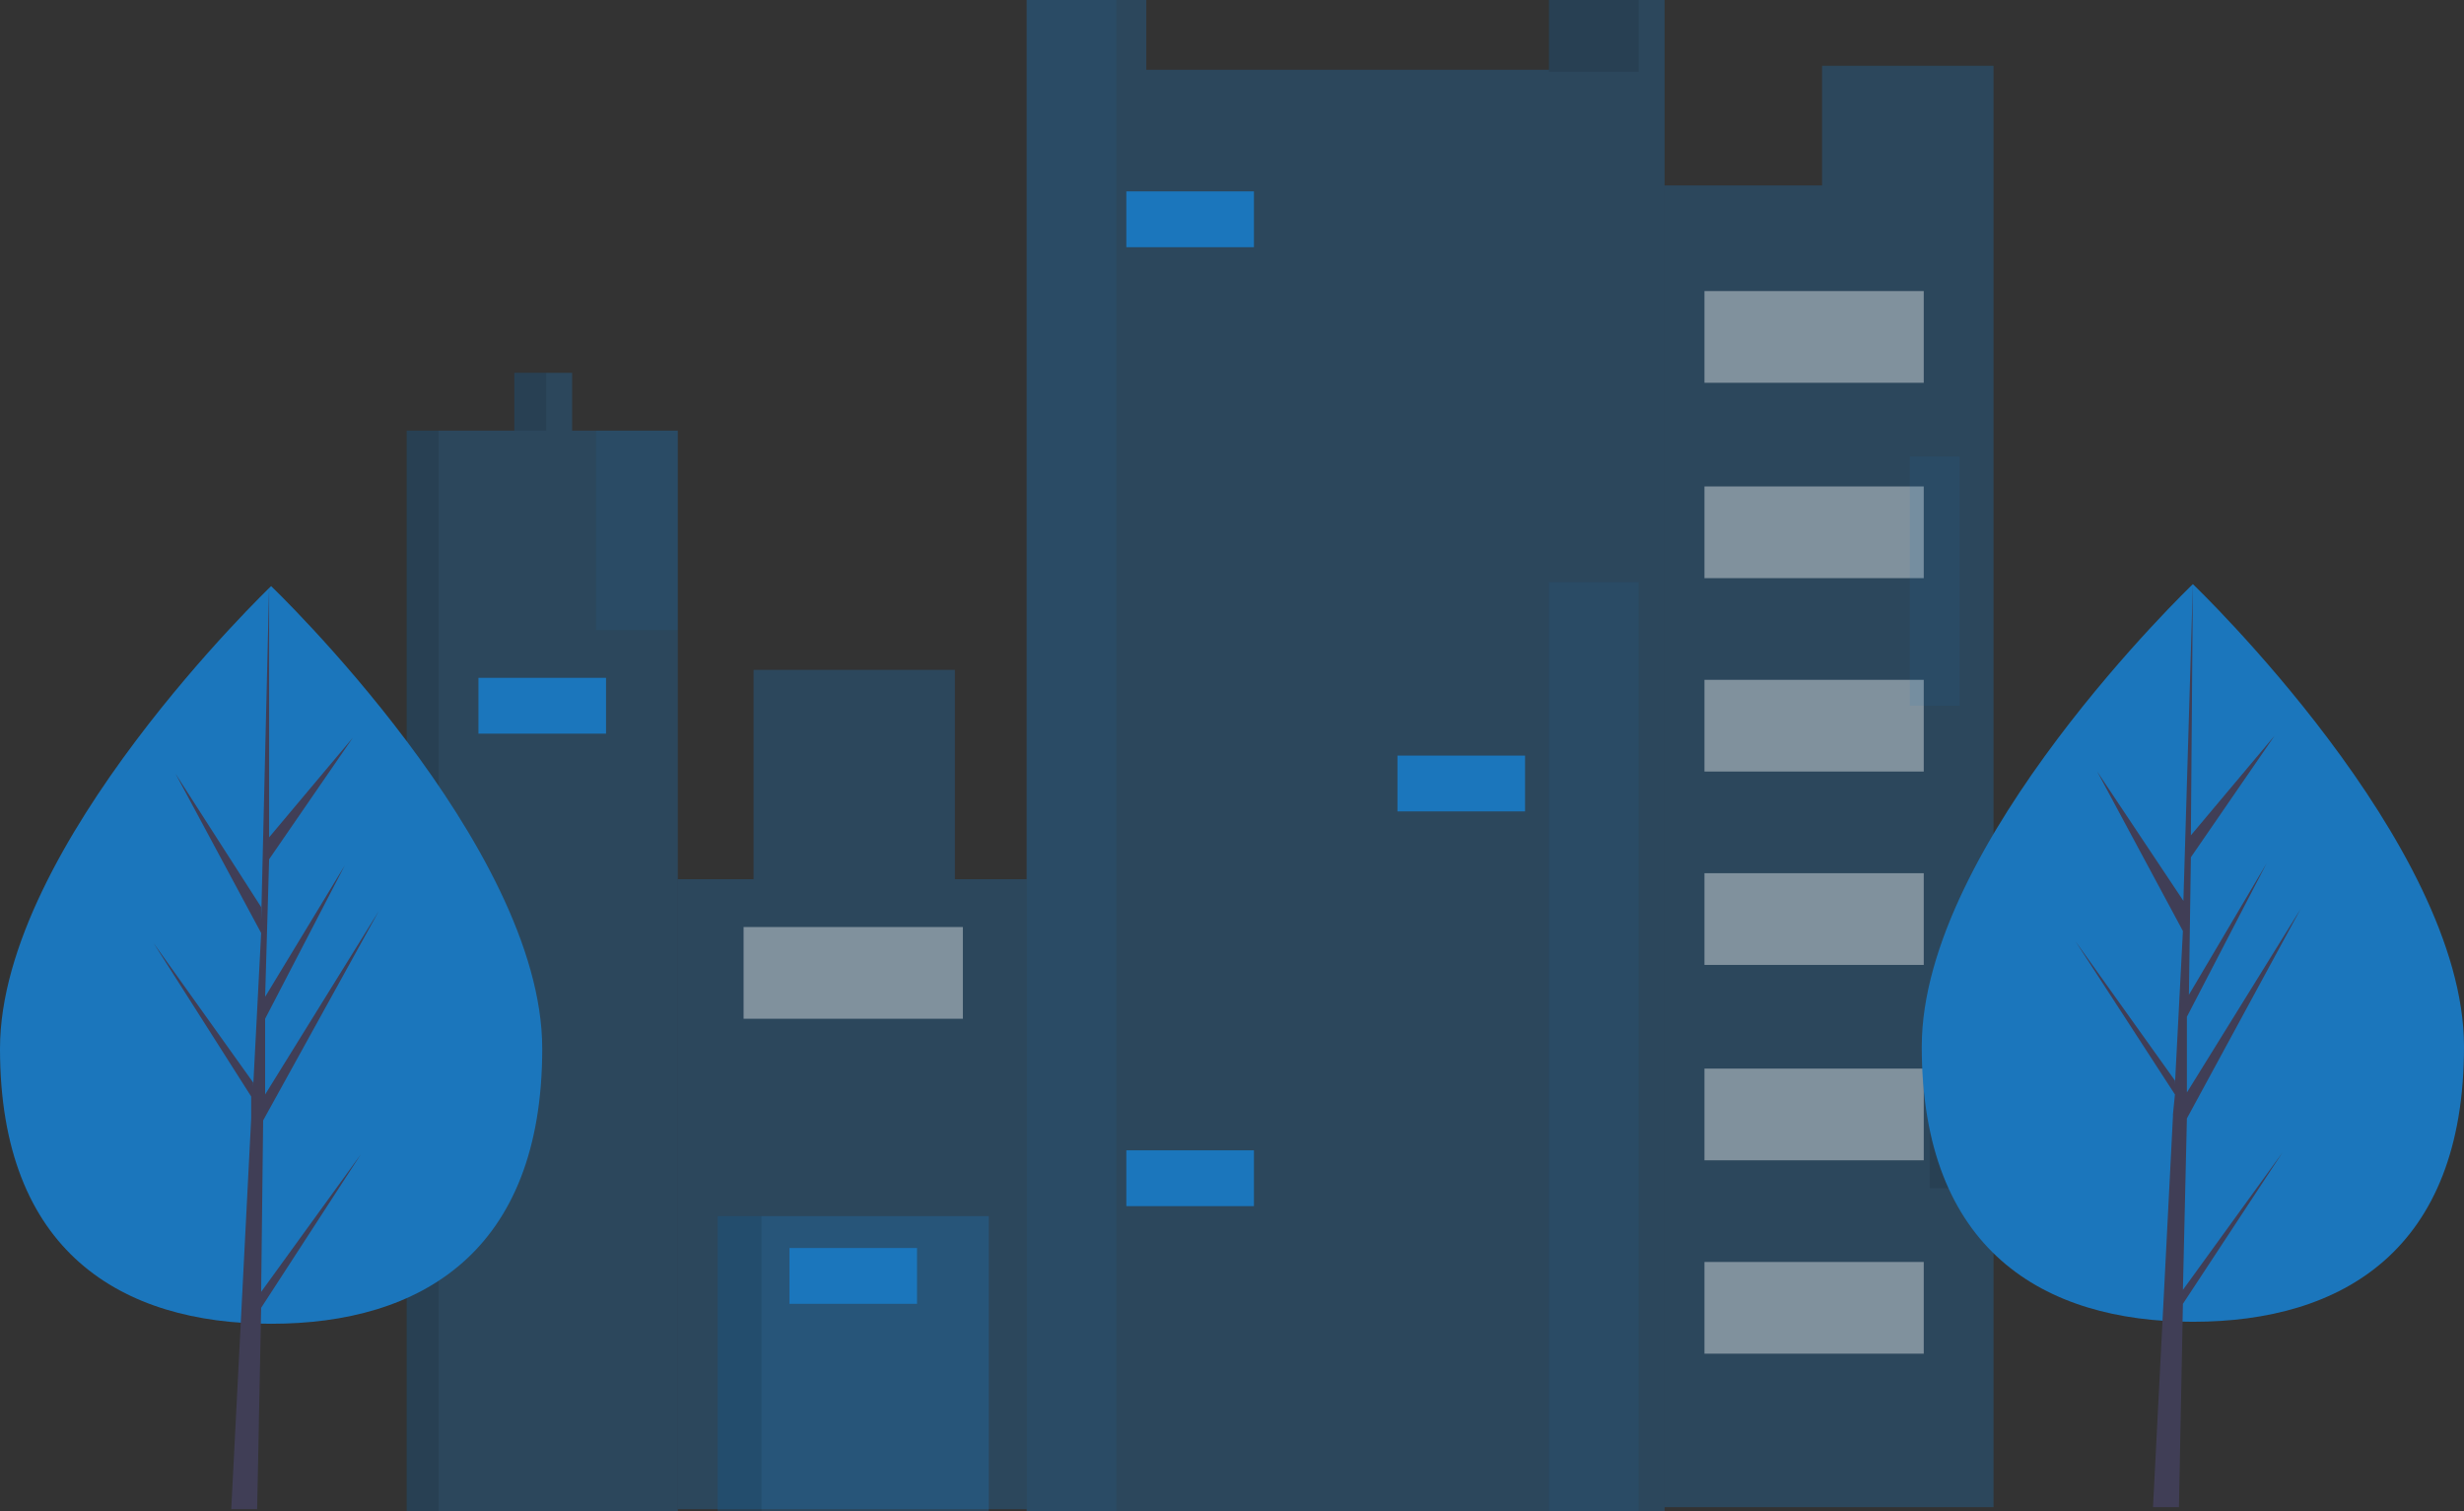 <?xml version="1.0" encoding="utf-8"?>
<!-- Generator: Adobe Illustrator 23.0.4, SVG Export Plug-In . SVG Version: 6.00 Build 0)  -->
<svg version="1.1" id="Ebene_1" xmlns="http://www.w3.org/2000/svg" xmlns:xlink="http://www.w3.org/1999/xlink" x="0px" y="0px"
	 viewBox="0 0 123.6 75.8" style="enable-background:new 0 0 123.6 75.8;" xml:space="preserve">
<rect x="0" y="0" width="123.6" height="75.8" fill="#333333" stroke="none"/>
<style type="text/css">
	.st0{opacity:0.3;fill:#1B76BC;enable-background:new    ;}
	.st1{opacity:0.1;fill:#020203;enable-background:new    ;}
	.st2{opacity:0.1;fill:#1B76BC;enable-background:new    ;}
	.st3{fill:#1B76BC;}
	.st4{opacity:0.4;fill:#FFFFFF;enable-background:new    ;}
	.st5{fill:#EC6585;}
	.st6{fill:#403E56;}
</style>
<g>
	<polygon class="st0" points="91.4,3.3 91.4,9.3 83.5,9.3 83.5,75.6 100,75.6 100,11.9 100,9.3 100,3.3 	"/>
	<polygon class="st0" points="47.9,44.1 47.9,33.6 37.8,33.6 37.8,44.1 34,44.1 34,75.7 51.5,75.7 51.5,44.1 	"/>
	<rect x="36" y="61" class="st0" width="13.6" height="14.8"/>
	<rect x="36" y="61" class="st1" width="2.2" height="14.8"/>
	<polygon class="st0" points="77.7,0 77.7,3.5 57.5,3.5 57.5,0 51.5,0 51.5,75.8 83.5,75.8 83.5,0 	"/>
	<rect x="77.7" class="st1" width="4.5" height="3.6"/>
	<rect x="51.5" class="st2" width="4.5" height="75.9"/>
	<polygon class="st0" points="28.7,21.6 28.7,18.7 25.8,18.7 25.8,21.6 20.4,21.6 20.4,75.8 34,75.8 34,21.6 	"/>
	<rect x="25.8" y="18.7" class="st1" width="1.6" height="2.9"/>
	<rect x="20.4" y="21.6" class="st1" width="1.6" height="54.2"/>
	<rect x="77.7" y="29.2" class="st2" width="4.5" height="46.6"/>
	<rect x="29.9" y="21.6" class="st2" width="4.1" height="10"/>
	<rect x="56.5" y="9.6" class="st3" width="6.4" height="2.8"/>
	<rect x="70.1" y="37.9" class="st3" width="6.4" height="2.8"/>
	<rect x="56.5" y="57.7" class="st3" width="6.4" height="2.8"/>
	<rect x="24" y="34" class="st3" width="6.4" height="2.8"/>
	<rect x="39.6" y="62.6" class="st3" width="6.4" height="2.8"/>
	<rect x="37.3" y="46.5" class="st4" width="11" height="4.6"/>
	<rect x="85.5" y="14.6" class="st4" width="11" height="4.6"/>
	<rect x="85.5" y="24.4" class="st4" width="11" height="4.6"/>
	<rect x="85.5" y="34.1" class="st4" width="11" height="4.6"/>
	<rect x="85.5" y="43.8" class="st4" width="11" height="4.6"/>
	<rect x="85.5" y="53.6" class="st4" width="11" height="4.6"/>
	<rect x="85.5" y="63.3" class="st4" width="11" height="4.6"/>
	<rect x="95.8" y="22.9" class="st2" width="2.5" height="12.5"/>
	<rect x="96.8" y="55.6" class="st1" width="6.8" height="4"/>
	<rect x="97.1" y="49.7" class="st5" width="6.4" height="2.8"/>
	<path class="st3" d="M123.6,52.5c0,10.2-6.1,13.8-13.6,13.8s-13.6-3.6-13.6-13.8S110,29.3,110,29.3S123.6,42.3,123.6,52.5z"/>
	<polygon class="st6" points="109.5,64.7 109.7,56.1 115.4,45.6 109.7,54.8 109.7,51 113.7,43.3 109.8,49.9 109.8,49.9 109.9,43 
		114.1,36.9 109.9,41.9 110,29.3 109.5,46 109.6,45.3 105.2,38.7 109.5,46.7 109.1,54.4 109.1,54.2 104.1,47.2 109.1,54.9 109,55.9 
		109,55.9 109,56 108,75.6 109.3,75.6 109.5,65.4 114.5,57.8 	"/>
	<path class="st3" d="M27.2,52.6c0,10.2-6.1,13.8-13.6,13.8S0,62.8,0,52.6s13.6-23.2,13.6-23.2S27.2,42.4,27.2,52.6z"/>
	<polygon class="st6" points="13.1,64.8 13.2,56.2 19,45.7 13.3,54.9 13.3,51.1 17.3,43.4 13.3,50 13.3,50 13.5,43.1 17.7,37 
		13.5,42 13.5,29.4 13.1,46.2 13.1,45.5 8.8,38.8 13.1,46.8 12.7,54.5 12.7,54.3 7.7,47.3 12.6,55 12.6,56 12.6,56 12.6,56.1 
		11.6,75.7 12.9,75.7 13.1,65.6 18.1,57.9 	"/>
</g>
</svg>
